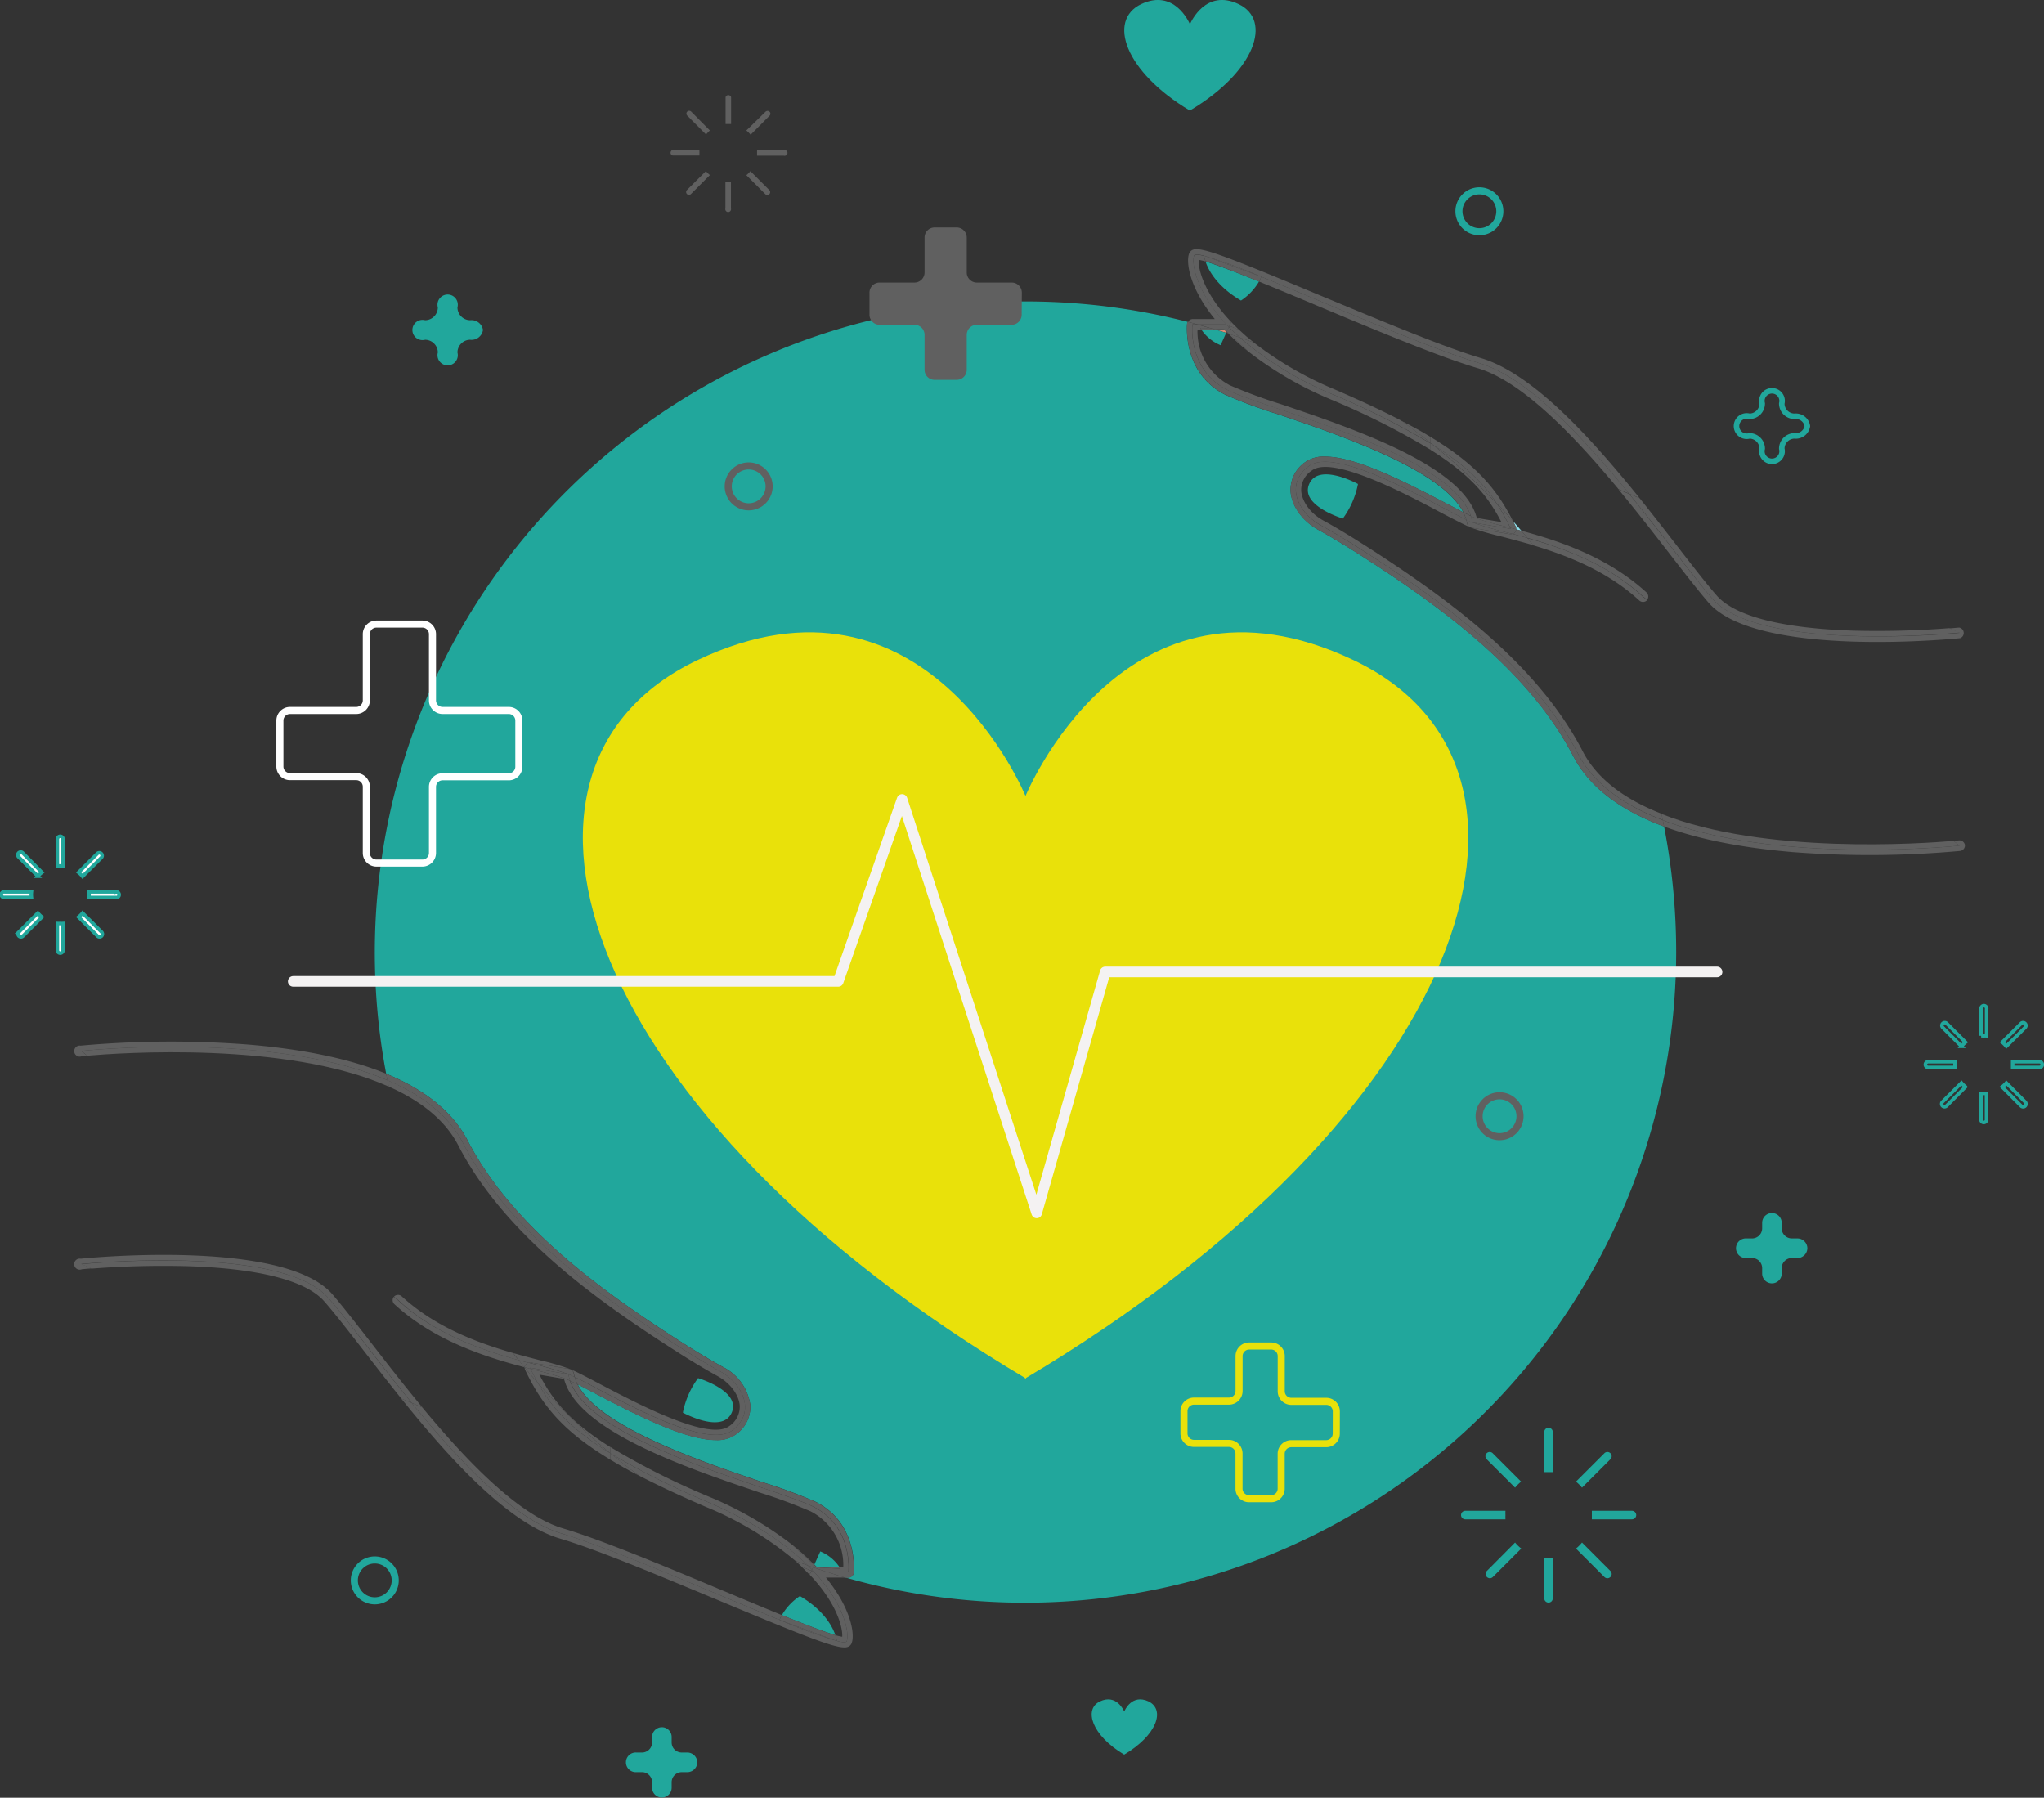 <svg id="OBJECTS" xmlns="http://www.w3.org/2000/svg" viewBox="0 0 369.88 325.3"><rect x="0" y="0" width="369.88" height="325.3" fill="#333333" stroke="none"/><defs><style>.cls-1{fill:#21a79c;}.cls-2{fill:#8de0ed;}.cls-3{fill:#606060;}.cls-4{fill:#de8a71;}.cls-5{fill:#e9e10a;}.cls-10,.cls-11,.cls-13,.cls-6,.cls-7,.cls-8,.cls-9{fill:none;}.cls-6{stroke:#fff;}.cls-10,.cls-11,.cls-12,.cls-13,.cls-6,.cls-7,.cls-8{stroke-miterlimit:10;}.cls-10,.cls-11,.cls-6,.cls-7{stroke-width:1.28px;}.cls-7{stroke:#e9e10a;}.cls-11,.cls-12,.cls-13,.cls-8{stroke:#21a79c;}.cls-9{stroke:#f4f2f2;stroke-linecap:round;stroke-linejoin:round;stroke-width:1.92px;}.cls-10{stroke:#606060;}.cls-12{fill:#fff;}.cls-12,.cls-13{stroke-width:0.64px;}</style></defs><title>138066-OTSWXZ-400</title><path class="cls-1" d="M350.63,219.43c-8-15.46-24-27.09-38.63-36.43-2.88-1.84-5.27-3.27-7.51-4.51-2.82-1.54-4.77-4.23-5-6.83a6.07,6.07,0,0,1,2.64-5.42,5.78,5.78,0,0,1,3.59-1c5.3,0,13.73,4.15,22.1,8.56l2.91,1.52c-3.95-7.73-22.28-13.93-33.59-17.76a91.76,91.76,0,0,1-9.47-3.5c-7.82-3.91-6.93-12.75-6.92-12.84a1.09,1.09,0,0,1,.12-.36A117.83,117.83,0,0,0,135.82,276.91c7.16,2.95,12.1,7,14.75,12.09,8,15.46,24,27.09,38.62,36.43,2.89,1.84,5.28,3.28,7.52,4.51a9.18,9.18,0,0,1,5,6.84,6.06,6.06,0,0,1-2.64,5.41,5.74,5.74,0,0,1-3.59,1c-5.3,0-13.73-4.16-22.1-8.57-1.07-.56-2.06-1.08-2.91-1.51,3.95,7.72,22.27,13.92,33.59,17.75a91.76,91.76,0,0,1,9.47,3.5c7.82,3.91,6.93,12.76,6.92,12.84a1,1,0,0,1-1,.86h-.55A117.85,117.85,0,0,0,369.26,254.9a118.91,118.91,0,0,0-2.19-22.72C359,229.19,353.48,224.94,350.63,219.43Z" transform="translate(-65.94 -82.62)"/><path class="cls-2" d="M160.83,330l.06.07V330Z" transform="translate(-65.94 -82.62)"/><path class="cls-2" d="M340.31,178.4l.92.25c-.49-.59-1-1.17-1.5-1.74l.49,1A1.08,1.08,0,0,1,340.31,178.4Z" transform="translate(-65.94 -82.62)"/><path class="cls-1" d="M198.35,338.23c1.71-3.93-6.09-6.24-6.09-6.24a15.57,15.57,0,0,0-2.75,6.24S196.63,342.16,198.35,338.23Z" transform="translate(-65.94 -82.62)"/><path class="cls-3" d="M137.93,317.87l-.74-.59a1,1,0,0,0,.09,1.3c7.25,6.69,16.59,9.6,23.55,11.44-.35-.42-.69-.85-1-1.28C153.14,326.92,144.57,324,137.93,317.87Z" transform="translate(-65.94 -82.62)"/><path class="cls-3" d="M161.08,329.54a1,1,0,0,1,.45-.33l-1.74-.47c.35.43.69.86,1,1.28h.06A1,1,0,0,1,161.08,329.54Z" transform="translate(-65.94 -82.62)"/><path class="cls-3" d="M136.05,278.09c-.08-.39-.15-.78-.23-1.18q-9.75-4-25-5.28a182.18,182.18,0,0,0-30.29.2,1,1,0,1,0,.2,1.92l1-.1-1.1-.86S115.08,269.13,136.05,278.09Z" transform="translate(-65.94 -82.62)"/><path class="cls-3" d="M149.71,289.44c8.18,15.79,24.32,27.44,39,36.8,2.49,1.59,5,3.12,7.57,4.54,4,2.2,6.57,7.28,2.2,10.65-4.94,3.8-22.34-6.63-28.54-9.65a7.55,7.55,0,0,0,.53,1.35c.85.43,1.84.95,2.91,1.51,8.37,4.41,16.8,8.57,22.1,8.57a5.74,5.74,0,0,0,3.59-1,6.06,6.06,0,0,0,2.64-5.41,9.18,9.18,0,0,0-5-6.84c-2.24-1.23-4.63-2.67-7.52-4.51-14.6-9.34-30.62-21-38.62-36.43-2.65-5.11-7.59-9.14-14.75-12.09.08.4.15.79.23,1.18C142.12,280.68,147.07,284.33,149.71,289.44Z" transform="translate(-65.94 -82.62)"/><path class="cls-3" d="M159.79,328.74c-.34-.43-.69-.85-1-1.29-6.38-1.82-14.1-4.68-20.17-10.28a1,1,0,0,0-1.36.05l0,.06.74.59C144.57,324,153.14,326.92,159.79,328.74Z" transform="translate(-65.94 -82.62)"/><path class="cls-3" d="M136.28,279.24c-.08-.39-.16-.77-.23-1.15-21-9-55.4-5.3-55.4-5.3l1.1.86C87.58,273.15,117.79,271,136.28,279.24Z" transform="translate(-65.94 -82.62)"/><path class="cls-3" d="M162,329.17l7,1.16a1,1,0,0,1,.79.79,5.28,5.28,0,0,0,.16.66c6.2,3,23.6,13.45,28.54,9.65,4.37-3.37,1.8-8.45-2.2-10.65-2.59-1.42-5.08-2.95-7.57-4.54-14.65-9.36-30.79-21-39-36.8-2.64-5.11-7.59-8.76-13.66-11.35.07.38.15.76.23,1.15,5.61,2.49,10.13,5.92,12.58,10.64,8.21,15.87,24.48,27.7,39.3,37.17,2.92,1.87,5.34,3.32,7.63,4.58s3.82,3.35,4,5.29a4.21,4.21,0,0,1-1.9,3.75c-3.63,2.79-16.63-4.05-23.62-7.73-2.21-1.17-4-2.09-5.07-2.55a43.71,43.71,0,0,0-5.51-1.62c-1.49-.39-3.15-.81-4.9-1.32.34.44.69.86,1,1.29l1.74.47A1,1,0,0,1,162,329.17Z" transform="translate(-65.94 -82.62)"/><path class="cls-1" d="M210.69,371.43a10.46,10.46,0,0,0-3.26,3.44c4.09,1.66,7.64,3,9.68,3.63C216.6,377,215.07,374,210.69,371.43Z" transform="translate(-65.94 -82.62)"/><path class="cls-1" d="M214.38,363.35l-1.08,2.38.42.43h4.12A7.7,7.7,0,0,0,214.38,363.35Z" transform="translate(-65.94 -82.62)"/><path class="cls-3" d="M125.34,317.47c3.59,4.09,9,11.48,15.11,19l1.91.8c-3.32-4-6.42-8-9.12-11.48s-5.24-6.75-7.17-9c-8.76-10-44-6.57-45.52-6.41a1,1,0,1,0,.19,1.91s.68-.07,1.82-.16l-1.91-.8S116.81,307.72,125.34,317.47Z" transform="translate(-65.94 -82.62)"/><path class="cls-3" d="M212.78,366.85l.48.2c-.12-.13-.25-.27-.39-.4Z" transform="translate(-65.94 -82.62)"/><path class="cls-3" d="M163.28,332.87c-.81-.91-1.61-1.84-2.39-2.78a1,1,0,0,0,.09.44c3,6.25,6.61,10.92,15.41,16.22v-1.16C169,341.07,165.71,337.2,163.28,332.87Z" transform="translate(-65.94 -82.62)"/><path class="cls-3" d="M161.94,330.31l-1.05-.28v.06c.78.94,1.58,1.87,2.39,2.78C162.81,332,162.37,331.19,161.94,330.31Z" transform="translate(-65.94 -82.62)"/><path class="cls-3" d="M213.41,367.12l-.15-.07c5.72,6.15,6.39,11.34,5.9,12.56-.1.25-.73.21-1.78-.06A100.82,100.82,0,0,1,207,375.74h0c-12-4.88-29.88-12.79-39.43-15.63-8.71-2.59-18.65-13.24-27.13-23.63l-1.89-.79c8.89,11.05,19.35,22.55,28.75,25.34,7,2.08,18.61,7,28.88,11.26,15,6.27,20.46,8.43,22.55,8.43a1.62,1.62,0,0,0,.67-.11,1.15,1.15,0,0,0,.65-.65c.63-1.57-.07-6.28-4.65-11.88h3.5c-1.06-.31-2.11-.63-3.16-1Z" transform="translate(-65.94 -82.62)"/><path class="cls-3" d="M220.42,367.22c0-.08.9-8.93-6.92-12.84a91.76,91.76,0,0,0-9.47-3.5c-11.32-3.83-29.64-10-33.59-17.75-.5-.26-.94-.48-1.33-.66,4,11.52,36.89,19.23,44,22.77,7.31,3.65,6.39,11.88,6.39,11.88h-3.71c1.05.33,2.1.65,3.16,1h.55A1,1,0,0,0,220.42,367.22Z" transform="translate(-65.94 -82.62)"/><path class="cls-3" d="M168.8,331.28a7.19,7.19,0,0,0,.31,1.19c.39.18.83.4,1.33.66a7.55,7.55,0,0,1-.53-1.35C169.48,331.58,169.11,331.4,168.8,331.28Z" transform="translate(-65.94 -82.62)"/><path class="cls-3" d="M168.8,331.28a71.19,71.19,0,0,0-7.27-2.07,1,1,0,0,0-.45.33,1,1,0,0,0-.19.49l1.05.28-.09-.2Z" transform="translate(-65.94 -82.62)"/><path class="cls-3" d="M169.91,331.78a5.28,5.28,0,0,1-.16-.66,1,1,0,0,0-.79-.79l-7-1.16a1,1,0,0,0-.48,0,71.19,71.19,0,0,1,7.27,2.07C169.11,331.4,169.48,331.58,169.91,331.78Z" transform="translate(-65.94 -82.62)"/><path class="cls-3" d="M176.46,345.64l-.07-.05v1.16c1.56.95,3.29,1.91,5.21,2.91C179.85,348.36,178.14,347,176.46,345.64Z" transform="translate(-65.94 -82.62)"/><path class="cls-3" d="M212.87,366.65c-.23-.25-.48-.5-.73-.75-.76-.27-1.51-.54-2.26-.83.4.35.79.7,1.15,1.05l1.75.73Z" transform="translate(-65.94 -82.62)"/><path class="cls-3" d="M194.05,354.43a141.41,141.41,0,0,1-17.59-8.79c1.68,1.39,3.39,2.72,5.14,4,3.39,1.76,7.36,3.62,12.07,5.65a61.41,61.41,0,0,1,16.21,9.76c.75.29,1.5.56,2.26.83C208.31,362.14,202.57,358.1,194.05,354.43Z" transform="translate(-65.94 -82.62)"/><path class="cls-3" d="M212.87,366.65c.14.13.27.27.39.4l.15.07h2.34l-2.68-.89Z" transform="translate(-65.94 -82.62)"/><path class="cls-3" d="M163.28,332.87c2.43,4.33,5.76,8.2,13.11,12.72h0A118.38,118.38,0,0,1,163.28,332.87Z" transform="translate(-65.94 -82.62)"/><path class="cls-3" d="M163.18,330.63l-1.24-.32c.43.88.87,1.73,1.34,2.56a118.38,118.38,0,0,0,13.11,12.71v-1.11c-7.55-4.73-10.53-8.66-12.84-13.1l4.45.75c2.44,9.43,22.22,16.12,35.42,20.58a94.47,94.47,0,0,1,9.22,3.4,10.93,10.93,0,0,1,5.9,10.06h-.7a3.11,3.11,0,0,1,.18.32l-4.29-.25-.47-.43-.19.43,2.68.89h3.71s.92-8.23-6.39-11.88c-7.07-3.54-40-11.25-44-22.77-.25-.12-.48-.23-.68-.31A45.06,45.06,0,0,0,163.18,330.63Z" transform="translate(-65.94 -82.62)"/><path class="cls-3" d="M217.38,379.55,207,375.74A100.82,100.82,0,0,0,217.38,379.55Z" transform="translate(-65.94 -82.62)"/><path class="cls-3" d="M167.58,360.11C177.13,363,195,370.86,207,375.74a5.83,5.83,0,0,1,.42-.87c-3.32-1.35-7-2.89-10.5-4.36-10.31-4.32-22-9.22-29.07-11.32-8.05-2.39-17.43-12.16-25.5-21.91l-1.91-.8C148.93,346.87,158.87,357.52,167.58,360.11Z" transform="translate(-65.94 -82.62)"/><path class="cls-3" d="M212.46,367.55c5,5.26,6,9.69,5.89,11.24a9,9,0,0,1-1.24-.29,6,6,0,0,1,.27,1.05c1.05.27,1.68.31,1.78.06.49-1.22-.18-6.41-5.9-12.56l-.48-.2Z" transform="translate(-65.94 -82.62)"/><path class="cls-3" d="M125.34,317.47c-8.53-9.75-44.69-6.1-44.69-6.1l1.91.8a169.25,169.25,0,0,1,17.23-.44c12.94.39,21.52,2.59,24.83,6.37,1.9,2.17,4.31,5.28,7.1,8.88,2.13,2.75,4.43,5.71,6.84,8.71l1.89.79C134.3,329,128.93,321.56,125.34,317.47Z" transform="translate(-65.94 -82.62)"/><path class="cls-3" d="M207.43,374.87a5.83,5.83,0,0,0-.42.87h0l10.35,3.81a6,6,0,0,0-.27-1.05C215.07,377.9,211.52,376.53,207.43,374.87Z" transform="translate(-65.94 -82.62)"/><path class="cls-3" d="M207,375.74h0Z" transform="translate(-65.94 -82.62)"/><path class="cls-3" d="M213.3,365.73l0,.07.47.43,4.29.25a3.11,3.11,0,0,0-.18-.32h-4.12Z" transform="translate(-65.94 -82.62)"/><path class="cls-3" d="M161.85,330.11l.09.2,1.24.32a45.06,45.06,0,0,1,5.25,1.53c.2.08.43.19.68.31a7.19,7.19,0,0,1-.31-1.19Z" transform="translate(-65.94 -82.62)"/><path class="cls-3" d="M211,366.12c.51.48,1,1,1.43,1.43l.32-.7Z" transform="translate(-65.94 -82.62)"/><path class="cls-3" d="M176.39,345.59l.07.05-.07-.06Z" transform="translate(-65.94 -82.62)"/><path class="cls-3" d="M212.87,366.65l.2-.42-.93-.33C212.39,366.15,212.64,366.4,212.87,366.65Z" transform="translate(-65.94 -82.62)"/><path class="cls-3" d="M212.14,365.9l.93.33.19-.43-3.81-3.48h.07a65.37,65.37,0,0,0-15.08-8.79,134.92,134.92,0,0,1-18.05-9.07v1.11l.07.06a141.41,141.41,0,0,0,17.59,8.79C202.57,358.1,208.31,362.14,212.14,365.9Z" transform="translate(-65.94 -82.62)"/><path class="cls-3" d="M209.52,362.33h-.07l3.81,3.48,0-.07A41.84,41.84,0,0,0,209.52,362.33Z" transform="translate(-65.94 -82.62)"/><path class="cls-1" d="M302.85,170.2c-1.71,3.93,6.09,6.25,6.09,6.25a15.56,15.56,0,0,0,2.74-6.25S304.56,166.27,302.85,170.2Z" transform="translate(-65.94 -82.62)"/><path class="cls-3" d="M363.27,190.56l.74.59a1,1,0,0,0-.09-1.3c-7-6.42-15.83-9.35-22.69-11.2.37.43.74.86,1.1,1.3C348.84,181.79,356.93,184.71,363.27,190.56Z" transform="translate(-65.94 -82.62)"/><path class="cls-3" d="M340.12,178.9a1,1,0,0,1-.46.32l2.67.73c-.36-.44-.73-.87-1.1-1.3l-.92-.25A1,1,0,0,1,340.12,178.9Z" transform="translate(-65.94 -82.62)"/><path class="cls-3" d="M421.51,235.54a1,1,0,0,0-1.06-.85l-1,.09,1.1.86s-32.64,3.47-53.71-4.61c.08.38.15.77.23,1.15q9.35,3.45,23.29,4.63a181.54,181.54,0,0,0,30.29-.21A1,1,0,0,0,421.51,235.54Z" transform="translate(-65.94 -82.62)"/><path class="cls-3" d="M351.49,219c-8.18-15.79-24.32-27.44-39-36.8-2.49-1.59-5-3.12-7.57-4.54-4-2.2-6.58-7.28-2.2-10.65,4.94-3.8,22.34,6.64,28.54,9.65a7.94,7.94,0,0,0-.53-1.34l-2.91-1.52c-8.37-4.41-16.8-8.56-22.1-8.56a5.78,5.78,0,0,0-3.59,1,6.07,6.07,0,0,0-2.64,5.42c.2,2.6,2.15,5.29,5,6.83,2.24,1.24,4.63,2.67,7.51,4.51,14.61,9.34,30.62,21,38.63,36.43,2.85,5.51,8.35,9.76,16.44,12.75-.08-.38-.15-.77-.23-1.15C360,228.41,354.37,224.57,351.49,219Z" transform="translate(-65.94 -82.62)"/><path class="cls-3" d="M366.6,229.9l.24,1.13c21.07,8.08,53.71,4.61,53.71,4.61l-1.1-.86C413.79,235.27,385.18,237.28,366.6,229.9Z" transform="translate(-65.94 -82.62)"/><path class="cls-3" d="M342.33,180c.36.43.71.87,1.06,1.3,6.18,1.84,13.45,4.68,19.22,10a1,1,0,0,0,1.36-.06l0-.06-.74-.59C356.93,184.71,348.84,181.79,342.33,180Z" transform="translate(-65.94 -82.62)"/><path class="cls-3" d="M352.34,218.55c-8.22-15.87-24.48-27.69-39.3-37.17-2.92-1.87-5.34-3.32-7.63-4.57s-3.82-3.35-4-5.3a4.2,4.2,0,0,1,1.9-3.74c3.63-2.8,16.63,4,23.61,7.73,2.22,1.16,4,2.08,5.08,2.55a47.37,47.37,0,0,0,5.51,1.62c1.76.45,3.74,1,5.85,1.58-.35-.43-.7-.87-1.06-1.3l-2.67-.73a1.07,1.07,0,0,1-.47.05l-6.95-1.16a1,1,0,0,1-.79-.79c0-.23-.1-.45-.16-.67-6.2-3-23.6-13.45-28.54-9.65-4.38,3.37-1.8,8.45,2.2,10.65,2.59,1.42,5.08,2.95,7.57,4.54,14.65,9.36,30.79,21,39,36.8,2.88,5.58,8.51,9.42,15.35,12l-.24-1.13C360.22,227.37,355,223.73,352.34,218.55Z" transform="translate(-65.94 -82.62)"/><path class="cls-1" d="M290.51,137a10.49,10.49,0,0,0,3.26-3.43c-4.09-1.67-7.64-3-9.69-3.64C284.6,131.47,286.12,134.43,290.51,137Z" transform="translate(-65.94 -82.62)"/><path class="cls-4" d="M287.48,142.28H286l1.85.58.07-.15Z" transform="translate(-65.94 -82.62)"/><path class="cls-1" d="M286.82,145.08l1-2.22-1.85-.58h-2.62A7.63,7.63,0,0,0,286.82,145.08Z" transform="translate(-65.94 -82.62)"/><path class="cls-3" d="M375.86,191c-3.59-4.1-9-11.49-15.11-19l-1.91-.8c3.32,4,6.42,8,9.12,11.48,2.81,3.63,5.24,6.76,7.17,9,8.76,10,44,6.57,45.52,6.42a1,1,0,0,0-.19-1.92l-1.82.16,1.91.8S384.39,200.71,375.86,191Z" transform="translate(-65.94 -82.62)"/><path class="cls-3" d="M288.42,141.58l-.48-.2.38.41Z" transform="translate(-65.94 -82.62)"/><path class="cls-3" d="M325.35,163.18c5.93,3.72,9.15,7,11.44,10.53,1,1,2,2.12,2.94,3.2-2.93-5.76-6.6-10.21-14.92-15.23v1.07Z" transform="translate(-65.94 -82.62)"/><path class="cls-3" d="M339.25,178.12l1.06.28a1.08,1.08,0,0,0-.09-.5l-.49-1c-1-1.08-1.94-2.16-2.94-3.2A37.28,37.28,0,0,1,339.25,178.12Z" transform="translate(-65.94 -82.62)"/><path class="cls-3" d="M325.35,163.18l-.54-.43v.09Z" transform="translate(-65.94 -82.62)"/><path class="cls-3" d="M287.78,141.32l.16.06c-5.73-6.15-6.39-11.33-5.91-12.55.1-.25.74-.21,1.79.06a97.78,97.78,0,0,1,10.35,3.8h0c12,4.88,29.89,12.79,39.44,15.63,8.71,2.59,18.65,13.24,27.13,23.63l1.89.79c-8.89-11-19.35-22.55-28.75-25.34-7-2.08-18.61-7-28.88-11.25-15-6.27-20.46-8.44-22.55-8.44a1.76,1.76,0,0,0-.67.11,1.22,1.22,0,0,0-.65.65c-.63,1.58.07,6.29,4.64,11.88h-4a1,1,0,0,0-.84.5l1.74.47Z" transform="translate(-65.94 -82.62)"/><path class="cls-3" d="M287.7,154.05a91.76,91.76,0,0,0,9.47,3.5c11.31,3.83,29.64,10,33.59,17.76.49.25.94.47,1.33.65-4-11.52-36.89-19.23-44-22.77-7.31-3.65-6.39-11.87-6.39-11.87h.9l-1.74-.47a1.09,1.09,0,0,0-.12.36C280.77,141.3,279.88,150.14,287.7,154.05Z" transform="translate(-65.94 -82.62)"/><path class="cls-3" d="M332.09,176c-.39-.18-.84-.4-1.33-.65a7.94,7.94,0,0,1,.53,1.34c.42.21.8.38,1.11.51A7.57,7.57,0,0,0,332.09,176Z" transform="translate(-65.94 -82.62)"/><path class="cls-3" d="M332.4,177.16a69.54,69.54,0,0,0,7.26,2.06,1,1,0,0,0,.46-.32,1,1,0,0,0,.19-.5l-1.06-.28a1.86,1.86,0,0,1,.1.2Z" transform="translate(-65.94 -82.62)"/><path class="cls-3" d="M332.24,178.11l6.95,1.16a1.07,1.07,0,0,0,.47-.05,69.54,69.54,0,0,1-7.26-2.06c-.31-.13-.69-.3-1.11-.51.06.22.12.44.16.67A1,1,0,0,0,332.24,178.11Z" transform="translate(-65.94 -82.62)"/><path class="cls-3" d="M324.81,162.75v-1.07c-1.63-1-3.44-2-5.46-3Q322.14,160.62,324.81,162.75Z" transform="translate(-65.94 -82.62)"/><path class="cls-3" d="M288.32,141.79c.61.62,1.27,1.26,2,1.91.84.29,1.68.59,2.51.9q-1.46-1.15-2.64-2.28l-1.75-.74Z" transform="translate(-65.94 -82.62)"/><path class="cls-3" d="M307.14,154a137.87,137.87,0,0,1,17.67,8.83v-.09q-2.67-2.13-5.46-4.1c-3.33-1.72-7.22-3.54-11.83-5.53a63.94,63.94,0,0,1-14.71-8.52c-.83-.31-1.67-.61-2.51-.9A61.16,61.16,0,0,0,307.14,154Z" transform="translate(-65.94 -82.62)"/><path class="cls-3" d="M336.79,173.71c-2.29-3.5-5.51-6.81-11.44-10.53A117.57,117.57,0,0,1,336.79,173.71Z" transform="translate(-65.94 -82.62)"/><path class="cls-3" d="M287.46,142.21l.48.43.38-.85-.38-.41-.16-.06h-5.14c.9.24,1.79.5,2.68.76Z" transform="translate(-65.94 -82.62)"/><path class="cls-3" d="M338,177.8l1.23.32a37.28,37.28,0,0,0-2.46-4.41,117.57,117.57,0,0,0-11.44-10.53l-.54-.34V164c7.55,4.72,10.53,8.65,12.84,13.09l-4.45-.74c-2.44-9.44-22.22-16.13-35.42-20.59a93.46,93.46,0,0,1-9.22-3.4,10.92,10.92,0,0,1-5.9-10.05h.7c-.12-.2-.18-.32-.18-.32l2.14.12c-.89-.26-1.78-.52-2.68-.76h-.9s-.92,8.22,6.39,11.87c7.07,3.54,40,11.25,44,22.77.25.12.48.23.68.31A45.06,45.06,0,0,0,338,177.8Z" transform="translate(-65.94 -82.62)"/><path class="cls-3" d="M283.82,128.89l10.35,3.8A97.78,97.78,0,0,0,283.82,128.89Z" transform="translate(-65.94 -82.62)"/><path class="cls-3" d="M333.62,148.32c-9.55-2.84-27.44-10.75-39.44-15.63a5.43,5.43,0,0,1-.41.88c3.32,1.35,7,2.88,10.49,4.35,10.32,4.32,22,9.22,29.08,11.32,8.05,2.39,17.42,12.17,25.5,21.91l1.91.8C352.27,161.56,342.33,150.91,333.62,148.32Z" transform="translate(-65.94 -82.62)"/><path class="cls-3" d="M288.74,140.88c-5-5.26-6-9.69-5.89-11.24a10.19,10.19,0,0,1,1.23.29,6.17,6.17,0,0,1-.26-1c-1.05-.27-1.69-.31-1.79-.06-.48,1.22.18,6.4,5.91,12.55l.48.2Z" transform="translate(-65.94 -82.62)"/><path class="cls-3" d="M375.86,191c8.53,9.74,44.69,6.09,44.69,6.09l-1.91-.8a168.54,168.54,0,0,1-17.23.45c-12.94-.4-21.52-2.6-24.83-6.38-1.9-2.17-4.31-5.28-7.1-8.88-2.13-2.75-4.43-5.71-6.84-8.71l-1.89-.79C366.89,179.48,372.27,186.87,375.86,191Z" transform="translate(-65.94 -82.62)"/><path class="cls-3" d="M293.77,133.57a5.43,5.43,0,0,0,.41-.88h0l-10.35-3.8a6.17,6.17,0,0,0,.26,1C286.13,130.53,289.68,131.9,293.77,133.57Z" transform="translate(-65.94 -82.62)"/><path class="cls-3" d="M294.19,132.69h0Z" transform="translate(-65.94 -82.62)"/><path class="cls-3" d="M287.48,142.28l.42.43,0-.07-.48-.43-2.14-.13.66.2Z" transform="translate(-65.94 -82.62)"/><path class="cls-3" d="M285.32,142.08l-2.14-.12s.06.12.18.32H286Z" transform="translate(-65.94 -82.62)"/><path class="cls-3" d="M339.35,178.32a1.86,1.86,0,0,0-.1-.2L338,177.8a45.06,45.06,0,0,1-5.25-1.53c-.2-.08-.43-.19-.68-.31a7.57,7.57,0,0,1,.31,1.2Z" transform="translate(-65.94 -82.62)"/><path class="cls-3" d="M290.17,142.32c-.52-.49-1-1-1.43-1.44l-.32.7Z" transform="translate(-65.94 -82.62)"/><path class="cls-3" d="M290.3,143.7c-.71-.65-1.37-1.29-2-1.91l-.38.85.44.4C289,143.26,289.67,143.47,290.3,143.7Z" transform="translate(-65.94 -82.62)"/><path class="cls-3" d="M290.3,143.7c-.63-.23-1.27-.44-1.92-.66l3.37,3.07h-.07a65.37,65.37,0,0,0,15.08,8.79A134.77,134.77,0,0,1,324.81,164v-1.13A137.87,137.87,0,0,0,307.14,154,61.16,61.16,0,0,1,290.3,143.7Z" transform="translate(-65.94 -82.62)"/><path class="cls-3" d="M288.18,143l.2.06-.44-.4,0,.07Z" transform="translate(-65.94 -82.62)"/><path class="cls-3" d="M291.68,146.1h.07L288.38,143l-.2-.06A41.14,41.14,0,0,0,291.68,146.1Z" transform="translate(-65.94 -82.62)"/><path class="cls-5" d="M251.6,226.85s-18-44.45-59.42-24.79-20.52,82.5,59.42,130Z" transform="translate(-65.94 -82.62)"/><path class="cls-5" d="M251.43,226.85s17.95-44.45,59.42-24.79,20.51,82.5-59.42,130Z" transform="translate(-65.94 -82.62)"/><path class="cls-6" d="M159.83,213a1.82,1.82,0,0,0-1.81-1.82h-12a1.83,1.83,0,0,1-1.82-1.82v-12a1.82,1.82,0,0,0-1.82-1.81h-8.33a1.82,1.82,0,0,0-1.82,1.81v12a1.83,1.83,0,0,1-1.82,1.82h-12a1.83,1.83,0,0,0-1.82,1.82v8.33a1.83,1.83,0,0,0,1.82,1.82h12a1.83,1.83,0,0,1,1.82,1.82v12a1.83,1.83,0,0,0,1.82,1.82h8.33a1.83,1.83,0,0,0,1.82-1.82V225a1.83,1.83,0,0,1,1.82-1.82h12a1.82,1.82,0,0,0,1.81-1.82Z" transform="translate(-65.94 -82.62)"/><path class="cls-3" d="M250.85,135.57a1.83,1.83,0,0,0-1.82-1.82H242.7a1.83,1.83,0,0,1-1.82-1.82V125.6a1.83,1.83,0,0,0-1.82-1.82h-4a1.82,1.82,0,0,0-1.81,1.82v6.33a1.83,1.83,0,0,1-1.82,1.82h-6.33a1.83,1.83,0,0,0-1.82,1.82v4a1.83,1.83,0,0,0,1.82,1.82h6.33a1.83,1.83,0,0,1,1.82,1.82v6.33a1.82,1.82,0,0,0,1.81,1.82h4a1.83,1.83,0,0,0,1.82-1.82v-6.33a1.83,1.83,0,0,1,1.82-1.82H249a1.83,1.83,0,0,0,1.82-1.82Z" transform="translate(-65.94 -82.62)"/><path class="cls-7" d="M307.76,338a1.82,1.82,0,0,0-1.82-1.81h-6.33a1.83,1.83,0,0,1-1.82-1.82V328a1.82,1.82,0,0,0-1.81-1.82h-4a1.83,1.83,0,0,0-1.82,1.82v6.33a1.83,1.83,0,0,1-1.82,1.82H282a1.81,1.81,0,0,0-1.81,1.81v4A1.82,1.82,0,0,0,282,343.8h6.33a1.83,1.83,0,0,1,1.82,1.82V352a1.82,1.82,0,0,0,1.82,1.81h4a1.81,1.81,0,0,0,1.81-1.81v-6.33a1.83,1.83,0,0,1,1.82-1.82h6.33a1.83,1.83,0,0,0,1.82-1.82Z" transform="translate(-65.94 -82.62)"/><path class="cls-1" d="M153.34,142.33a2.1,2.1,0,0,0-2.31-1.77,2.32,2.32,0,0,1-2.31-2.32,1.84,1.84,0,1,0-3.55,0,2.32,2.32,0,0,1-2.31,2.32,1.83,1.83,0,1,0,0,3.54,2.32,2.32,0,0,1,2.31,2.31,1.84,1.84,0,1,0,3.55,0A2.32,2.32,0,0,1,151,144.1,2.1,2.1,0,0,0,153.34,142.33Z" transform="translate(-65.94 -82.62)"/><path class="cls-8" d="M393,159.72a2.11,2.11,0,0,0-2.32-1.77,2.32,2.32,0,0,1-2.31-2.32,1.83,1.83,0,1,0-3.54,0,2.32,2.32,0,0,1-2.31,2.32,1.84,1.84,0,1,0,0,3.54,2.32,2.32,0,0,1,2.31,2.31,1.83,1.83,0,1,0,3.54,0,2.32,2.32,0,0,1,2.31-2.31A2.11,2.11,0,0,0,393,159.72Z" transform="translate(-65.94 -82.62)"/><path class="cls-1" d="M393,308.48a1.8,1.8,0,0,0-1.82-1.77h-1a1.83,1.83,0,0,1-1.82-1.82v-1a1.77,1.77,0,1,0-3.54,0v1a1.83,1.83,0,0,1-1.82,1.82h-1a1.78,1.78,0,1,0,0,3.55h1a1.82,1.82,0,0,1,1.82,1.81v1a1.77,1.77,0,1,0,3.54,0v-1a1.82,1.82,0,0,1,1.82-1.81h1A1.81,1.81,0,0,0,393,308.48Z" transform="translate(-65.94 -82.62)"/><path class="cls-1" d="M192.12,401.52a1.81,1.81,0,0,0-1.82-1.78h-1a1.82,1.82,0,0,1-1.82-1.81v-1a1.77,1.77,0,1,0-3.54,0v1a1.82,1.82,0,0,1-1.82,1.81h-1a1.78,1.78,0,1,0,0,3.55h1a1.83,1.83,0,0,1,1.82,1.82v1a1.77,1.77,0,1,0,3.54,0v-1a1.83,1.83,0,0,1,1.82-1.82h1A1.8,1.8,0,0,0,192.12,401.52Z" transform="translate(-65.94 -82.62)"/><polyline class="cls-9" points="53.06 177.58 151.69 177.58 163.24 144.66 187.6 219.47 200 175.87 310.72 175.87"/><path class="cls-10" d="M205.12,170.63a3.7,3.7,0,1,1-3.7-3.7A3.7,3.7,0,0,1,205.12,170.63Z" transform="translate(-65.94 -82.62)"/><path class="cls-10" d="M341,284.6a3.7,3.7,0,1,1-3.7-3.7A3.7,3.7,0,0,1,341,284.6Z" transform="translate(-65.94 -82.62)"/><path class="cls-11" d="M137.46,368.59a3.7,3.7,0,1,1-3.7-3.7A3.7,3.7,0,0,1,137.46,368.59Z" transform="translate(-65.94 -82.62)"/><path class="cls-11" d="M337.35,120.85a3.7,3.7,0,1,1-3.7-3.7A3.7,3.7,0,0,1,337.35,120.85Z" transform="translate(-65.94 -82.62)"/><path class="cls-3" d="M197.21,115.48v4.85a.52.52,0,1,0,1,0v-4.85a4.41,4.41,0,0,1-.52,0A4.36,4.36,0,0,1,197.21,115.48Z" transform="translate(-65.94 -82.62)"/><path class="cls-3" d="M198.24,105.06v-4.85a.52.52,0,0,0-1,0v4.85l.51,0Z" transform="translate(-65.94 -82.62)"/><path class="cls-3" d="M192.51,109.76h-4.85a.52.52,0,0,0,0,1h4.85c0-.17,0-.34,0-.52S192.5,109.93,192.51,109.76Z" transform="translate(-65.94 -82.62)"/><path class="cls-3" d="M207.78,109.76h-4.85a4.36,4.36,0,0,1,0,.51,4.41,4.41,0,0,1,0,.52h4.85a.52.52,0,1,0,0-1Z" transform="translate(-65.94 -82.62)"/><path class="cls-3" d="M193.68,113.59,190.25,117a.52.52,0,0,0,0,.73.51.51,0,0,0,.72,0l3.43-3.43A5.52,5.52,0,0,1,193.68,113.59Z" transform="translate(-65.94 -82.62)"/><path class="cls-3" d="M201.77,107l3.43-3.44a.51.51,0,0,0,0-.72.52.52,0,0,0-.73,0L201,106.23A5,5,0,0,1,201.77,107Z" transform="translate(-65.94 -82.62)"/><path class="cls-3" d="M201,114.32l3.43,3.43a.53.53,0,0,0,.37.15.51.51,0,0,0,.36-.15.52.52,0,0,0,0-.73l-3.43-3.43A5,5,0,0,1,201,114.32Z" transform="translate(-65.94 -82.62)"/><path class="cls-3" d="M194.4,106.23,191,102.8a.51.51,0,0,0-.72.72l3.43,3.44A5.52,5.52,0,0,1,194.4,106.23Z" transform="translate(-65.94 -82.62)"/><path class="cls-12" d="M76.32,249.73v4.85a.52.52,0,0,0,.52.51.51.51,0,0,0,.51-.51v-4.85a4.35,4.35,0,0,1-.51,0A4.52,4.52,0,0,1,76.32,249.73Z" transform="translate(-65.94 -82.62)"/><path class="cls-12" d="M77.35,239.31v-4.85a.51.51,0,0,0-.51-.51.52.52,0,0,0-.52.51v4.85l.52,0Z" transform="translate(-65.94 -82.62)"/><path class="cls-12" d="M71.63,244H66.78a.51.51,0,1,0,0,1h4.85a4.35,4.35,0,0,1,0-1Z" transform="translate(-65.94 -82.62)"/><path class="cls-12" d="M86.9,244H82.05c0,.17,0,.34,0,.51s0,.34,0,.51H86.9a.51.51,0,1,0,0-1Z" transform="translate(-65.94 -82.62)"/><path class="cls-12" d="M72.79,247.84l-3.43,3.43a.52.52,0,0,0,0,.73.51.51,0,0,0,.37.15.51.51,0,0,0,.36-.15l3.43-3.44A5.51,5.51,0,0,1,72.79,247.84Z" transform="translate(-65.94 -82.62)"/><path class="cls-12" d="M80.88,241.2l3.44-3.43a.52.52,0,0,0-.73-.73l-3.43,3.44A4.9,4.9,0,0,1,80.88,241.2Z" transform="translate(-65.94 -82.62)"/><path class="cls-12" d="M80.16,248.56,83.59,252a.51.51,0,0,0,.36.15.53.53,0,0,0,.37-.15.52.52,0,0,0,0-.73l-3.44-3.43A4.9,4.9,0,0,1,80.16,248.56Z" transform="translate(-65.94 -82.62)"/><path class="cls-12" d="M73.52,240.48,70.09,237a.52.52,0,1,0-.73.73l3.43,3.43A5.51,5.51,0,0,1,73.52,240.48Z" transform="translate(-65.94 -82.62)"/><path class="cls-13" d="M424.42,280.47v4.85a.51.51,0,0,0,1,0v-4.85l-.51,0Z" transform="translate(-65.94 -82.62)"/><path class="cls-13" d="M425.44,270.05V265.2a.51.51,0,1,0-1,0v4.85a4.24,4.24,0,0,1,.51,0A4.36,4.36,0,0,1,425.44,270.05Z" transform="translate(-65.94 -82.62)"/><path class="cls-13" d="M419.72,274.74h-4.85a.52.52,0,0,0-.52.52.51.51,0,0,0,.52.51h4.85a4.36,4.36,0,0,1,0-.51A4.53,4.53,0,0,1,419.72,274.74Z" transform="translate(-65.94 -82.62)"/><path class="cls-13" d="M435,274.74h-4.85c0,.17,0,.35,0,.52s0,.34,0,.51H435a.51.51,0,0,0,.51-.51A.52.52,0,0,0,435,274.74Z" transform="translate(-65.94 -82.62)"/><path class="cls-13" d="M420.88,278.58,417.45,282a.52.52,0,0,0,0,.73.51.51,0,0,0,.37.15.51.51,0,0,0,.36-.15l3.43-3.44A5.51,5.51,0,0,1,420.88,278.58Z" transform="translate(-65.94 -82.62)"/><path class="cls-13" d="M429,271.94l3.44-3.43a.52.52,0,0,0-.73-.73l-3.43,3.43A5.51,5.51,0,0,1,429,271.94Z" transform="translate(-65.94 -82.62)"/><path class="cls-13" d="M428.25,279.3l3.43,3.44a.51.51,0,0,0,.36.15.53.53,0,0,0,.37-.15.52.52,0,0,0,0-.73L429,278.58A4.9,4.9,0,0,1,428.25,279.3Z" transform="translate(-65.94 -82.62)"/><path class="cls-13" d="M421.61,271.21l-3.43-3.43a.52.52,0,0,0-.73.73l3.43,3.43A6.29,6.29,0,0,1,421.61,271.21Z" transform="translate(-65.94 -82.62)"/><path class="cls-1" d="M345.39,364.57v7.27a.77.77,0,0,0,1.54,0v-7.27a6.51,6.51,0,0,1-.77,0A6.62,6.62,0,0,1,345.39,364.57Z" transform="translate(-65.94 -82.62)"/><path class="cls-1" d="M346.93,349v-7.26a.77.77,0,0,0-1.54,0V349c.26,0,.51,0,.77,0S346.68,349,346.93,349Z" transform="translate(-65.94 -82.62)"/><path class="cls-1" d="M338.37,356H331.1a.77.77,0,1,0,0,1.54h7.27a6.62,6.62,0,0,1,0-.77A6.51,6.51,0,0,1,338.37,356Z" transform="translate(-65.94 -82.62)"/><path class="cls-1" d="M361.22,356H354c0,.25,0,.51,0,.77s0,.51,0,.77h7.26a.77.77,0,0,0,0-1.54Z" transform="translate(-65.94 -82.62)"/><path class="cls-1" d="M340.11,361.74,335,366.88a.78.78,0,0,0,.54,1.32.78.78,0,0,0,.55-.23l5.14-5.14A7,7,0,0,1,340.11,361.74Z" transform="translate(-65.94 -82.62)"/><path class="cls-1" d="M352.22,351.81l5.14-5.14a.77.77,0,0,0-1.09-1.09l-5.14,5.14A8,8,0,0,1,352.22,351.81Z" transform="translate(-65.94 -82.62)"/><path class="cls-1" d="M351.13,362.83l5.14,5.14a.76.76,0,0,0,.54.23.78.78,0,0,0,.55-.23.77.77,0,0,0,0-1.09l-5.14-5.14A7.49,7.49,0,0,1,351.13,362.83Z" transform="translate(-65.94 -82.62)"/><path class="cls-1" d="M341.2,350.72l-5.14-5.14a.77.77,0,1,0-1.09,1.09l5.14,5.14A7.49,7.49,0,0,1,341.2,350.72Z" transform="translate(-65.94 -82.62)"/><path class="cls-1" d="M290.07,83.36c-5.91-2.8-8.6,3.18-8.8,3.65-.2-.47-2.89-6.45-8.81-3.65-6.15,2.92-3,12.23,8.79,19.27v0h0v0C293.12,95.59,296.22,86.28,290.07,83.36Z" transform="translate(-65.94 -82.62)"/><path class="cls-1" d="M273.78,390.49c-3-1.4-4.3,1.59-4.4,1.82-.1-.23-1.45-3.22-4.4-1.82s-1.53,6.11,4.39,9.63h0C275.3,396.6,276.85,392,273.78,390.49Z" transform="translate(-65.94 -82.62)"/></svg>